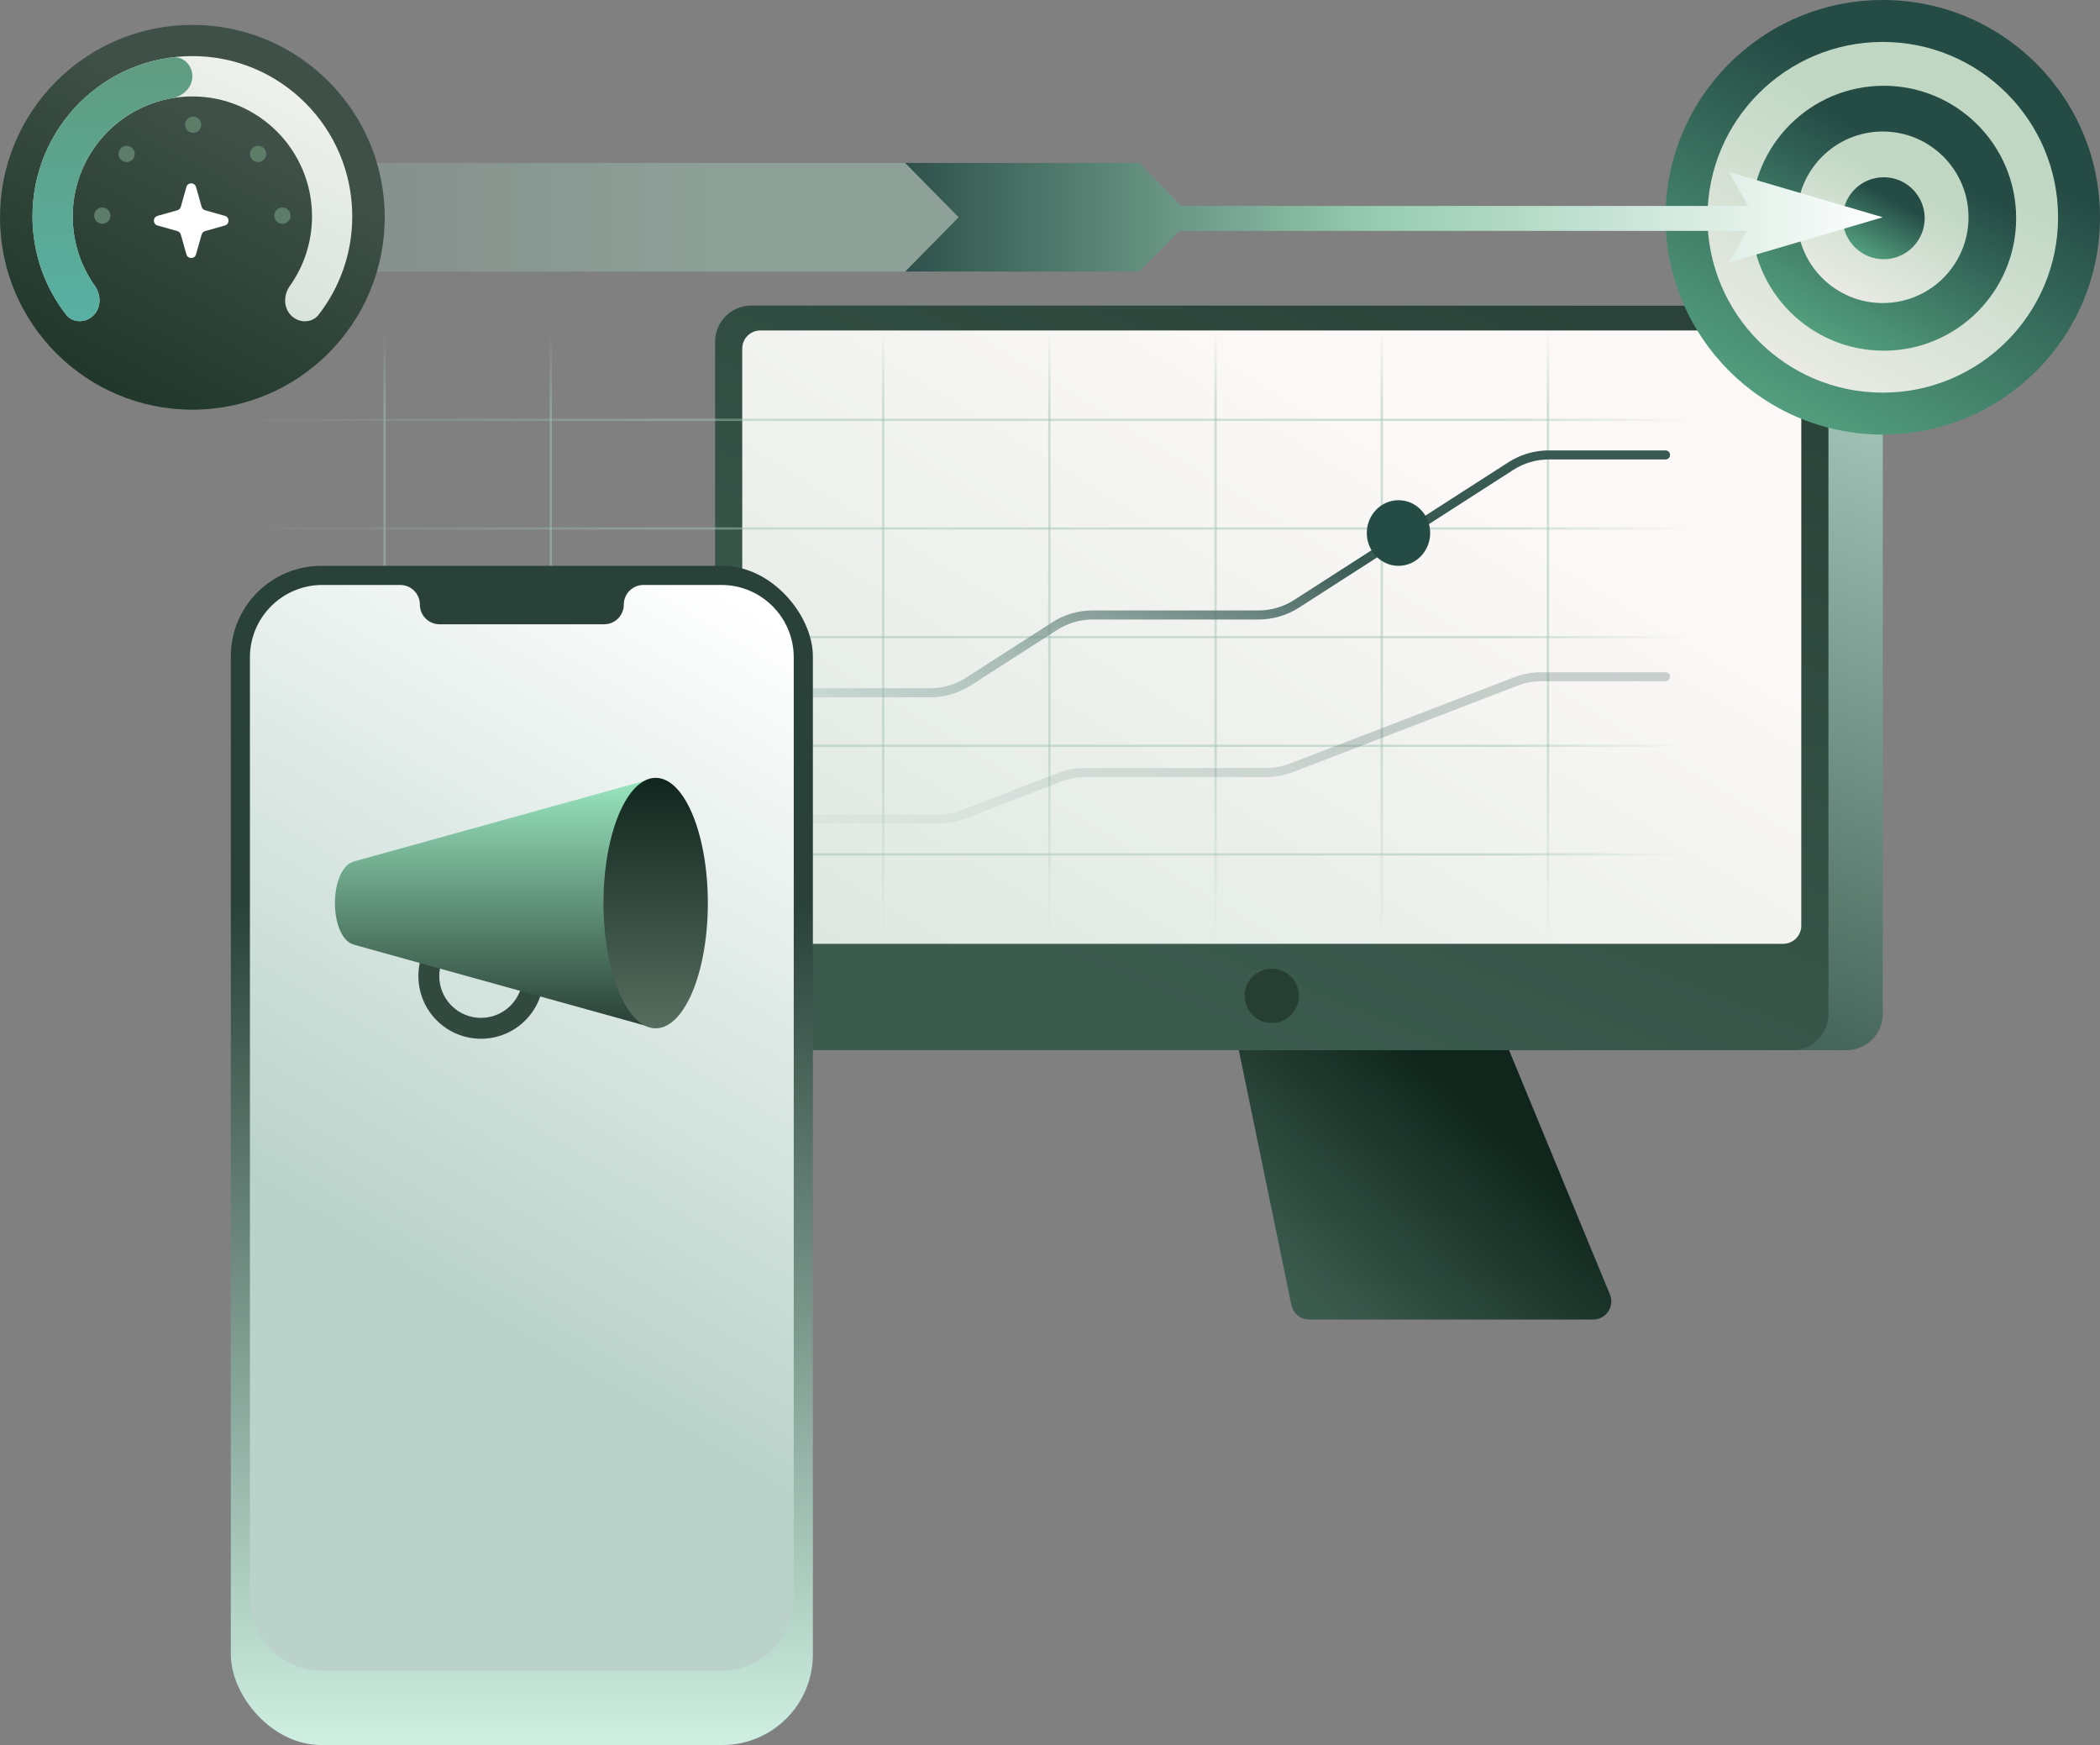 <svg width="928" height="771" viewBox="0 0 928 771" fill="none" xmlns="http://www.w3.org/2000/svg">
<rect x="0" y="0" width="928" height="771" fill="#808080" stroke="none"/>
<path d="M541.986 437.618C540.961 432.654 544.752 428 549.82 428H646.648C649.887 428 652.806 429.953 654.043 432.947L711.436 571.947C713.611 577.213 709.739 583 704.042 583H578.517C574.722 583 571.45 580.334 570.682 576.618L541.986 437.618Z" fill="url(#paint0_linear_1_178)"/>
<rect x="340" y="135" width="492" height="329" rx="16" fill="url(#paint1_linear_1_178)"/>
<rect x="316" y="135" width="492" height="329" rx="16" fill="url(#paint2_linear_1_178)"/>
<rect x="328" y="146" width="468" height="271" rx="8" fill="url(#paint3_linear_1_178)"/>
<rect opacity="0.5" x="746" y="185" width="1" height="650" transform="rotate(90 746 185)" fill="url(#paint4_linear_1_178)"/>
<rect opacity="0.5" x="746" y="233" width="1" height="650" transform="rotate(90 746 233)" fill="url(#paint5_linear_1_178)"/>
<rect opacity="0.5" x="746" y="281" width="1" height="650" transform="rotate(90 746 281)" fill="url(#paint6_linear_1_178)"/>
<rect opacity="0.5" x="746" y="329" width="1" height="650" transform="rotate(90 746 329)" fill="url(#paint7_linear_1_178)"/>
<rect opacity="0.5" x="746" y="377" width="1" height="650" transform="rotate(90 746 377)" fill="url(#paint8_linear_1_178)"/>
<rect opacity="0.5" x="169.445" y="146" width="1" height="271" fill="url(#paint9_linear_1_178)"/>
<rect opacity="0.5" x="242.891" y="146" width="1" height="271" fill="url(#paint10_linear_1_178)"/>
<rect opacity="0.5" x="389.781" y="146" width="1" height="271" fill="url(#paint11_linear_1_178)"/>
<rect opacity="0.5" x="463.219" y="146" width="1" height="271" fill="url(#paint12_linear_1_178)"/>
<rect opacity="0.5" x="536.664" y="146" width="1" height="271" fill="url(#paint13_linear_1_178)"/>
<rect opacity="0.5" x="610.109" y="146" width="1" height="271" fill="url(#paint14_linear_1_178)"/>
<rect opacity="0.5" x="683.555" y="146" width="1" height="271" fill="url(#paint15_linear_1_178)"/>
<path d="M231 353L296.368 310.998C301.367 307.786 307.184 306.078 313.126 306.078H411.145C417.087 306.078 422.904 304.371 427.903 301.158L466.072 276.633C471.071 273.421 476.888 271.713 482.83 271.713H556.166C562.108 271.713 567.925 270.005 572.923 266.793L667.661 205.92C672.66 202.708 678.477 201 684.419 201H736" stroke="url(#paint16_linear_1_178)" stroke-width="4" stroke-linecap="round"/>
<path opacity="0.25" d="M231 390L298.651 363.976C302.203 362.609 305.976 361.909 309.781 361.909H414.489C418.295 361.909 422.068 361.208 425.62 359.842L468.356 343.402C471.908 342.035 475.681 341.335 479.486 341.335H559.51C563.315 341.335 567.088 340.634 570.64 339.268L669.945 301.067C673.496 299.701 677.269 299 681.075 299H736" stroke="url(#paint17_linear_1_178)" stroke-width="4" stroke-linecap="round"/>
<ellipse cx="618" cy="235.5" rx="14" ry="14.5" fill="#254B45"/>
<circle cx="562" cy="440" r="12" fill="#273E33"/>
<circle cx="832" cy="96" r="96" fill="url(#paint18_linear_1_178)"/>
<circle cx="832" cy="96" r="77.474" fill="url(#paint19_linear_1_178)"/>
<circle cx="832.421" cy="96.421" r="58.526" fill="url(#paint20_linear_1_178)"/>
<circle cx="832" cy="96" r="37.895" fill="url(#paint21_linear_1_178)"/>
<circle cx="832.422" cy="96.421" r="18.105" fill="url(#paint22_linear_1_178)"/>
<rect x="102" y="250" width="257.214" height="521" rx="40" fill="url(#paint23_linear_1_178)"/>
<path d="M110.445 290.449C110.445 272.776 124.772 258.449 142.445 258.449H176.861C181.657 258.449 185.544 262.336 185.544 267.132C185.544 271.928 189.432 275.815 194.228 275.815H230.604H266.98C271.776 275.815 275.663 271.928 275.663 267.132C275.663 262.336 279.551 258.449 284.347 258.449H318.762C336.436 258.449 350.762 272.776 350.762 290.449V706.144C350.762 723.817 336.436 738.144 318.762 738.144H142.445C124.772 738.144 110.445 723.817 110.445 706.144V290.449Z" fill="url(#paint24_linear_1_178)"/>
<g clip-path="url(#clip0_1_178)">
<path d="M212.557 403.611C208.924 403.611 205.326 404.327 201.969 405.717C198.613 407.108 195.563 409.146 192.994 411.715C190.424 414.284 188.387 417.334 186.996 420.69C185.606 424.047 184.89 427.645 184.89 431.278C184.89 434.911 185.606 438.509 186.996 441.866C188.387 445.222 190.424 448.272 192.994 450.841C195.563 453.41 198.613 455.448 201.969 456.839C205.326 458.229 208.924 458.945 212.557 458.945C219.894 458.945 226.932 456.03 232.12 450.841C237.309 445.653 240.223 438.616 240.223 431.278C240.223 423.94 237.309 416.903 232.12 411.715C226.932 406.526 219.894 403.611 212.557 403.611ZM212.557 449.722C207.665 449.722 202.974 447.779 199.515 444.32C196.056 440.861 194.112 436.17 194.112 431.278C194.112 426.386 196.056 421.695 199.515 418.236C202.974 414.777 207.665 412.834 212.557 412.834C217.449 412.834 222.14 414.777 225.599 418.236C229.058 421.695 231.001 426.386 231.001 431.278C231.001 436.17 229.058 440.861 225.599 444.32C222.14 447.779 217.449 449.722 212.557 449.722Z" fill="#31493E"/>
<path d="M156.222 380.662V380.754C151.606 381.768 148 389.497 148 399C148 408.504 151.606 416.232 156.222 417.242V417.339L288.565 454.098V343.962L156.222 380.662Z" fill="url(#paint25_linear_1_178)"/>
<path d="M289.74 454.333C302.473 454.333 312.796 429.56 312.796 399C312.796 368.44 302.473 343.667 289.74 343.667C277.007 343.667 266.685 368.44 266.685 399C266.685 429.56 277.007 454.333 289.74 454.333Z" fill="url(#paint26_linear_1_178)"/>
</g>
<path d="M18 72L464 72L445.436 120H18V72Z" fill="url(#paint27_linear_1_178)"/>
<path fill-rule="evenodd" clip-rule="evenodd" d="M503.372 72H400L423.628 96L400 120H503.372L521.093 102H771.933L764 116L832 96L764 76L772.5 91H522.078L503.372 72Z" fill="url(#paint28_linear_1_178)"/>
<circle cx="85.004" cy="96.004" r="85.004" fill="url(#paint29_linear_1_178)"/>
<path d="M82.382 82.602C82.986 80.466 86.014 80.466 86.618 82.602L89.103 91.379C89.311 92.114 89.886 92.689 90.621 92.897L99.398 95.382C101.534 95.986 101.534 99.014 99.398 99.618L90.621 102.103C89.886 102.311 89.311 102.886 89.103 103.621L86.618 112.398C86.014 114.534 82.986 114.534 82.382 112.398L79.897 103.621C79.689 102.886 79.114 102.311 78.379 102.103L69.602 99.618C67.466 99.014 67.466 95.986 69.602 95.382L78.379 92.897C79.114 92.689 79.689 92.114 79.897 91.379L82.382 82.602Z" fill="white"/>
<path d="M41.328 139.326C37.849 142.813 32.147 142.841 29.133 138.944C19.867 126.965 14.352 111.926 14.352 95.595C14.352 56.486 45.985 24.781 85.009 24.781C124.033 24.781 155.666 56.486 155.666 95.595C155.666 111.953 150.132 127.016 140.838 139.005C137.822 142.895 132.126 142.864 128.649 139.379C125.181 135.903 125.256 130.309 128.101 126.307C134.259 117.643 137.882 107.043 137.882 95.595C137.882 66.329 114.209 42.605 85.009 42.605C55.809 42.605 32.136 66.329 32.136 95.595C32.136 107.023 35.745 117.605 41.884 126.26C44.723 130.263 44.794 135.852 41.328 139.326Z" fill="url(#paint30_linear_1_178)"/>
<path d="M29.133 138.944C19.867 126.965 14.352 111.926 14.352 95.595C14.352 59.505 41.29 29.72 76.115 25.337C80.999 24.722 85.009 28.771 85.009 33.693C85.009 38.615 80.988 42.526 76.135 43.348C51.16 47.578 32.136 69.36 32.136 95.595C32.136 107.023 35.745 117.605 41.884 126.26C44.723 130.263 44.794 135.852 41.328 139.326C37.849 142.813 32.147 142.841 29.133 138.944Z" fill="url(#paint31_linear_1_178)"/>
<circle cx="85.362" cy="55.108" r="3.587" fill="#5D7D69"/>
<circle cx="55.954" cy="68.02" r="3.587" fill="#5D7D69"/>
<circle cx="45.196" cy="95.279" r="3.587" fill="#5D7D69"/>
<circle cx="124.812" cy="95.279" r="3.587" fill="#5D7D69"/>
<circle cx="114.064" cy="68.02" r="3.587" fill="#5D7D69"/>
<defs>
<linearGradient id="paint0_linear_1_178" x1="639.5" y1="477.5" x2="563.803" y2="561.087" gradientUnits="userSpaceOnUse">
<stop stop-color="#10261D"/>
<stop offset="1" stop-color="#3C5B4F"/>
</linearGradient>
<linearGradient id="paint1_linear_1_178" x1="801.345" y1="135" x2="657.708" y2="492.788" gradientUnits="userSpaceOnUse">
<stop stop-color="#ADD0C3"/>
<stop offset="1" stop-color="#2B493E"/>
</linearGradient>
<linearGradient id="paint2_linear_1_178" x1="777.345" y1="135" x2="633.708" y2="492.788" gradientUnits="userSpaceOnUse">
<stop stop-color="#294138"/>
<stop offset="1" stop-color="#3C5B4F"/>
</linearGradient>
<linearGradient id="paint3_linear_1_178" x1="215.937" y1="424" x2="424.046" y2="83.654" gradientUnits="userSpaceOnUse">
<stop stop-color="#D6E4DB"/>
<stop offset="1" stop-color="#FBF8F7"/>
</linearGradient>
<linearGradient id="paint4_linear_1_178" x1="746.5" y1="185" x2="746.5" y2="835" gradientUnits="userSpaceOnUse">
<stop stop-color="#A1C3B3" stop-opacity="0"/>
<stop offset="0.125" stop-color="#A1C3B3"/>
<stop offset="0.682" stop-color="#A1C3B3"/>
<stop offset="1" stop-color="#A1C3B3" stop-opacity="0"/>
</linearGradient>
<linearGradient id="paint5_linear_1_178" x1="746.5" y1="233" x2="746.5" y2="883" gradientUnits="userSpaceOnUse">
<stop stop-color="#A1C3B3" stop-opacity="0"/>
<stop offset="0.125" stop-color="#A1C3B3"/>
<stop offset="0.682" stop-color="#A1C3B3"/>
<stop offset="1" stop-color="#A1C3B3" stop-opacity="0"/>
</linearGradient>
<linearGradient id="paint6_linear_1_178" x1="746.5" y1="281" x2="746.5" y2="931" gradientUnits="userSpaceOnUse">
<stop stop-color="#A1C3B3" stop-opacity="0"/>
<stop offset="0.125" stop-color="#A1C3B3"/>
<stop offset="0.682" stop-color="#A1C3B3"/>
<stop offset="1" stop-color="#A1C3B3" stop-opacity="0"/>
</linearGradient>
<linearGradient id="paint7_linear_1_178" x1="746.5" y1="329" x2="746.5" y2="979" gradientUnits="userSpaceOnUse">
<stop stop-color="#A1C3B3" stop-opacity="0"/>
<stop offset="0.125" stop-color="#A1C3B3"/>
<stop offset="0.682" stop-color="#A1C3B3"/>
<stop offset="1" stop-color="#A1C3B3" stop-opacity="0"/>
</linearGradient>
<linearGradient id="paint8_linear_1_178" x1="746.5" y1="377" x2="746.5" y2="1027" gradientUnits="userSpaceOnUse">
<stop stop-color="#A1C3B3" stop-opacity="0"/>
<stop offset="0.125" stop-color="#A1C3B3"/>
<stop offset="0.682" stop-color="#A1C3B3"/>
<stop offset="1" stop-color="#A1C3B3" stop-opacity="0"/>
</linearGradient>
<linearGradient id="paint9_linear_1_178" x1="169.945" y1="146" x2="169.945" y2="417" gradientUnits="userSpaceOnUse">
<stop stop-color="#A1C3B3" stop-opacity="0"/>
<stop offset="0.125" stop-color="#A1C3B3"/>
<stop offset="0.682" stop-color="#A1C3B3"/>
<stop offset="1" stop-color="#A1C3B3" stop-opacity="0"/>
</linearGradient>
<linearGradient id="paint10_linear_1_178" x1="243.391" y1="146" x2="243.391" y2="417" gradientUnits="userSpaceOnUse">
<stop stop-color="#A1C3B3" stop-opacity="0"/>
<stop offset="0.125" stop-color="#A1C3B3"/>
<stop offset="0.682" stop-color="#A1C3B3"/>
<stop offset="1" stop-color="#A1C3B3" stop-opacity="0"/>
</linearGradient>
<linearGradient id="paint11_linear_1_178" x1="390.281" y1="146" x2="390.281" y2="417" gradientUnits="userSpaceOnUse">
<stop stop-color="#A1C3B3" stop-opacity="0"/>
<stop offset="0.125" stop-color="#A1C3B3"/>
<stop offset="0.682" stop-color="#A1C3B3"/>
<stop offset="1" stop-color="#A1C3B3" stop-opacity="0"/>
</linearGradient>
<linearGradient id="paint12_linear_1_178" x1="463.719" y1="146" x2="463.719" y2="417" gradientUnits="userSpaceOnUse">
<stop stop-color="#A1C3B3" stop-opacity="0"/>
<stop offset="0.125" stop-color="#A1C3B3"/>
<stop offset="0.682" stop-color="#A1C3B3"/>
<stop offset="1" stop-color="#A1C3B3" stop-opacity="0"/>
</linearGradient>
<linearGradient id="paint13_linear_1_178" x1="537.164" y1="146" x2="537.164" y2="417" gradientUnits="userSpaceOnUse">
<stop stop-color="#A1C3B3" stop-opacity="0"/>
<stop offset="0.125" stop-color="#A1C3B3"/>
<stop offset="0.682" stop-color="#A1C3B3"/>
<stop offset="1" stop-color="#A1C3B3" stop-opacity="0"/>
</linearGradient>
<linearGradient id="paint14_linear_1_178" x1="610.609" y1="146" x2="610.609" y2="417" gradientUnits="userSpaceOnUse">
<stop stop-color="#A1C3B3" stop-opacity="0"/>
<stop offset="0.125" stop-color="#A1C3B3"/>
<stop offset="0.682" stop-color="#A1C3B3"/>
<stop offset="1" stop-color="#A1C3B3" stop-opacity="0"/>
</linearGradient>
<linearGradient id="paint15_linear_1_178" x1="684.055" y1="146" x2="684.055" y2="417" gradientUnits="userSpaceOnUse">
<stop stop-color="#A1C3B3" stop-opacity="0"/>
<stop offset="0.125" stop-color="#A1C3B3"/>
<stop offset="0.682" stop-color="#A1C3B3"/>
<stop offset="1" stop-color="#A1C3B3" stop-opacity="0"/>
</linearGradient>
<linearGradient id="paint16_linear_1_178" x1="483.5" y1="201" x2="404.92" y2="390.288" gradientUnits="userSpaceOnUse">
<stop stop-color="#395953"/>
<stop offset="1" stop-color="#C7DFDA" stop-opacity="0.18"/>
</linearGradient>
<linearGradient id="paint17_linear_1_178" x1="483.5" y1="299" x2="452.402" y2="424.125" gradientUnits="userSpaceOnUse">
<stop stop-color="#395953"/>
<stop offset="1" stop-color="#C7DFDA" stop-opacity="0.18"/>
</linearGradient>
<linearGradient id="paint18_linear_1_178" x1="845.5" y1="48" x2="751" y2="223.5" gradientUnits="userSpaceOnUse">
<stop stop-color="#254B45"/>
<stop offset="1" stop-color="#64BD94"/>
</linearGradient>
<linearGradient id="paint19_linear_1_178" x1="842.894" y1="57.263" x2="766.631" y2="198.895" gradientUnits="userSpaceOnUse">
<stop stop-color="#C0D7C3"/>
<stop offset="1" stop-color="#F8F2F0"/>
</linearGradient>
<linearGradient id="paint20_linear_1_178" x1="840.651" y1="67.158" x2="783.039" y2="174.151" gradientUnits="userSpaceOnUse">
<stop stop-color="#254B45"/>
<stop offset="1" stop-color="#64BD94"/>
</linearGradient>
<linearGradient id="paint21_linear_1_178" x1="837.329" y1="77.053" x2="800.027" y2="146.329" gradientUnits="userSpaceOnUse">
<stop stop-color="#C0D7C3"/>
<stop offset="1" stop-color="#F8F2F0"/>
</linearGradient>
<linearGradient id="paint22_linear_1_178" x1="834.968" y1="87.368" x2="817.146" y2="120.467" gradientUnits="userSpaceOnUse">
<stop stop-color="#254B45"/>
<stop offset="1" stop-color="#64BD94"/>
</linearGradient>
<linearGradient id="paint23_linear_1_178" x1="230.607" y1="399.259" x2="230.607" y2="771" gradientUnits="userSpaceOnUse">
<stop stop-color="#294138"/>
<stop offset="1" stop-color="#CEEFE2"/>
</linearGradient>
<linearGradient id="paint24_linear_1_178" x1="398.5" y1="307" x2="230.604" y2="591" gradientUnits="userSpaceOnUse">
<stop stop-color="white"/>
<stop offset="1" stop-color="#BAD2CA"/>
</linearGradient>
<linearGradient id="paint25_linear_1_178" x1="218.283" y1="343.962" x2="218.283" y2="454.098" gradientUnits="userSpaceOnUse">
<stop stop-color="#9AE7C0"/>
<stop offset="1" stop-color="#283E34"/>
</linearGradient>
<linearGradient id="paint26_linear_1_178" x1="289.74" y1="343.667" x2="289.74" y2="454.333" gradientUnits="userSpaceOnUse">
<stop stop-color="#10261E"/>
<stop offset="1" stop-color="#566D5F"/>
</linearGradient>
<linearGradient id="paint27_linear_1_178" x1="318" y1="72" x2="21.5" y2="72" gradientUnits="userSpaceOnUse">
<stop stop-color="#9AC2B1" stop-opacity="0.5"/>
<stop offset="1" stop-color="#9AC2B1" stop-opacity="0"/>
</linearGradient>
<linearGradient id="paint28_linear_1_178" x1="400" y1="96" x2="832" y2="96" gradientUnits="userSpaceOnUse">
<stop stop-color="#2E514B"/>
<stop offset="0.478" stop-color="#96CBB1"/>
<stop offset="1" stop-color="white"/>
</linearGradient>
<linearGradient id="paint29_linear_1_178" x1="96.958" y1="53.502" x2="13.282" y2="208.9" gradientUnits="userSpaceOnUse">
<stop stop-color="#3E5047"/>
<stop offset="1" stop-color="#152E20"/>
</linearGradient>
<linearGradient id="paint30_linear_1_178" x1="145.086" y1="24.781" x2="85.009" y2="145.692" gradientUnits="userSpaceOnUse">
<stop stop-color="#F3F3F1"/>
<stop offset="1" stop-color="#D2E0D7"/>
</linearGradient>
<linearGradient id="paint31_linear_1_178" x1="49.68" y1="24.781" x2="49.68" y2="145.645" gradientUnits="userSpaceOnUse">
<stop stop-color="#609C81"/>
<stop offset="1" stop-color="#57B1A3"/>
</linearGradient>
<clipPath id="clip0_1_178">
<rect width="166" height="166" fill="white" transform="translate(148 316)"/>
</clipPath>
</defs>
</svg>
